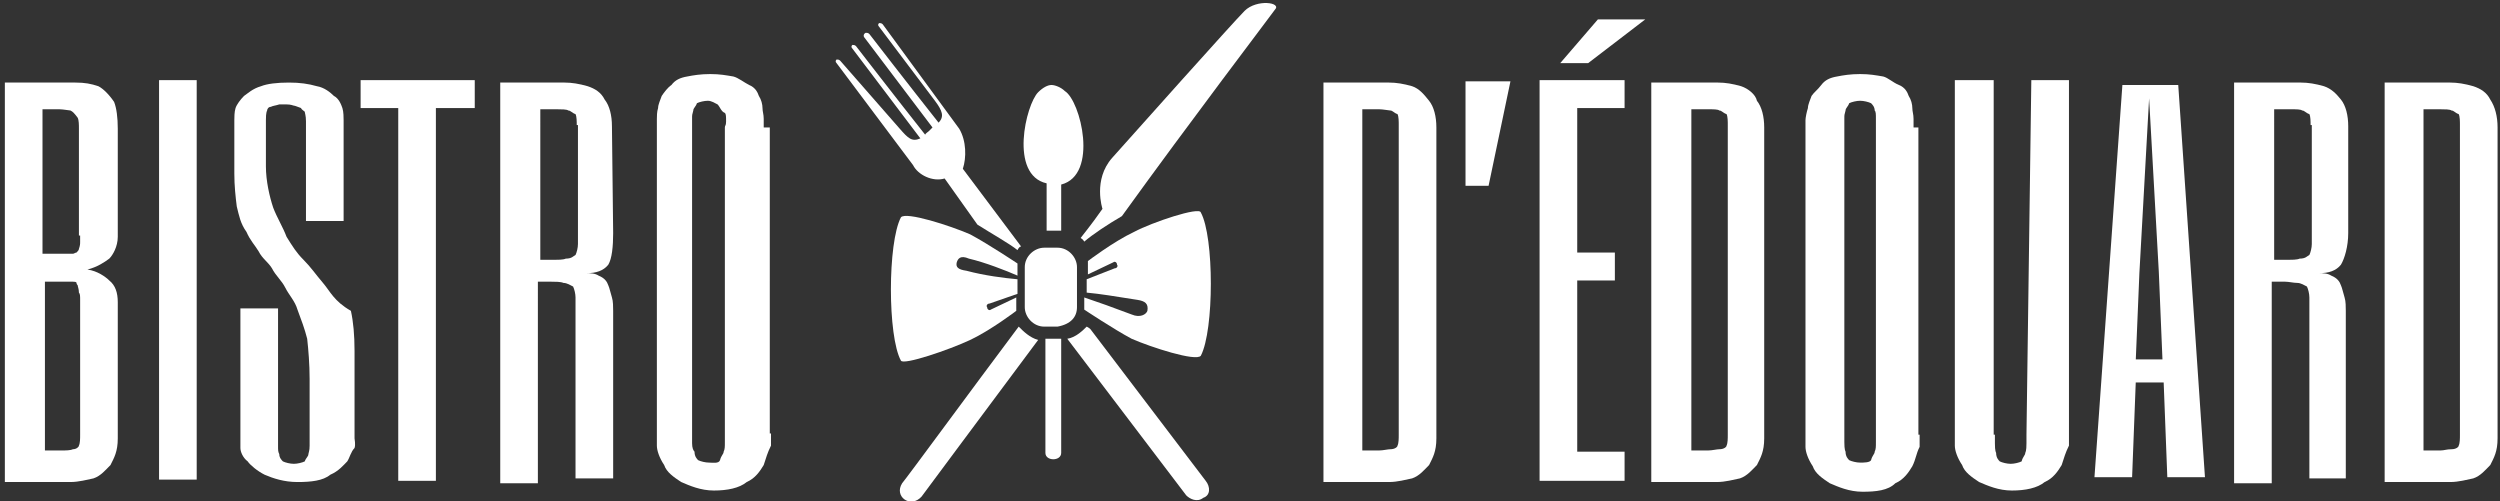 <?xml version="1.0" encoding="UTF-8"?> <!-- Generator: Adobe Illustrator 24.0.3, SVG Export Plug-In . SVG Version: 6.00 Build 0) --> <svg xmlns="http://www.w3.org/2000/svg" xmlns:xlink="http://www.w3.org/1999/xlink" version="1.1" id="Calque_1" x="0px" y="0px" viewBox="0 0 205.9 41.3" style="enable-background:new 0 0 205.9 41.3;" xml:space="preserve"><rect x="0" y="0" width="205.9" height="41.3" fill="#333333" stroke="none"/> <style type="text/css"> .st0{fill:#FFFFFF;} </style> <path class="st0" d="M86.2,15.1V19c0,0,0,0,0.1,0h1.1v-2.1v-1.7c3.1-0.8,1.6-6.9,0.3-7.7C87.4,7.2,86.9,7,86.6,7 c-0.3,0-0.7,0.2-1.1,0.6C84.5,8.6,83.1,14.4,86.2,15.1z"></path> <path class="st0" d="M93.4,19.1c-1.7,0.8-3.8,2.4-3.8,2.4v1.1l2.1-1c0.1-0.1,0.3,0,0.3,0.2c0.1,0.1,0,0.3-0.2,0.3l-2.3,0.9v1.1 c1.1,0.1,2.3,0.3,4.2,0.6c0.6,0.1,0.9,0.3,0.8,0.9c-0.1,0.3-0.6,0.6-1.3,0.3c-1.6-0.6-2.7-1-3.9-1.4v1c0,0,2.4,1.6,3.9,2.4 c1.6,0.7,5.3,1.9,5.7,1.4c1.1-2.1,1.1-9.8,0-11.8C98.8,17,94.9,18.3,93.4,19.1z"></path> <path class="st0" d="M79.9,28c1.7-0.8,3.8-2.4,3.8-2.4v-1.1l-2.1,1c-0.1,0.1-0.3,0-0.3-0.2c-0.1-0.1,0-0.3,0.2-0.3l2.3-0.8V23 c-1.1-0.1-2.7-0.3-4.2-0.7c-0.7-0.1-0.9-0.3-0.8-0.7c0.1-0.3,0.3-0.6,1-0.3c1.3,0.3,3.1,1,4,1.4v-1c0,0-2.4-1.6-3.9-2.4 c-1.6-0.7-5.3-1.9-5.7-1.4c-1.1,2.1-1.1,9.8,0,11.8C74.4,30.1,78.2,28.8,79.9,28z"></path> <path class="st0" d="M88.7,25.3V22c0-0.8-0.7-1.6-1.6-1.6h-1.1c-0.8,0-1.6,0.7-1.6,1.6v3.3c0,0.8,0.7,1.6,1.6,1.6h1.1 C88.2,26.7,88.7,26.1,88.7,25.3z"></path> <path class="st0" d="M77.8,14.7l2.7,3.8c1.1,0.7,2.7,1.6,3.3,2.1c0.1-0.2,0.2-0.3,0.3-0.3l-4.8-6.4c0.3-0.9,0.3-2.3-0.3-3.3L72.7,2 c-0.1-0.1-0.2-0.1-0.3-0.1c-0.1,0.1-0.1,0.2,0,0.3l4.6,6.1c0.6,0.8,0.8,1.3,0.3,1.8c-2.3-2.9-5.7-7.3-5.7-7.3 c-0.1-0.1-0.2-0.1-0.3-0.1c-0.2,0.1-0.2,0.3-0.1,0.4l5.6,7.4c-0.1,0.1-0.2,0.2-0.3,0.3c-0.1,0.1-0.3,0.2-0.3,0.3 c-2.3-2.9-5.7-7.3-5.7-7.3c-0.1-0.1-0.2-0.1-0.3-0.1c-0.1,0.1-0.1,0.2,0,0.3l5.6,7.4c-0.7,0.3-1,0-1.7-0.8L69.2,5 c-0.1-0.1-0.2-0.1-0.3-0.1c-0.1,0.1-0.1,0.2,0,0.3l6.3,8.4C75.6,14.4,76.8,15,77.8,14.7z"></path> <path class="st0" d="M102.5,0.9c-0.9,0.9-9.3,10.3-10.9,12.1c-1.6,1.8-0.8,4.2-0.8,4.2c-0.2,0.3-1,1.4-1.8,2.4 c0.2,0.1,0.3,0.3,0.3,0.3c0.7-0.6,1.9-1.4,3.1-2.1c5.7-7.9,12.1-16.3,12.6-17C105.6,0.2,103.5-0.1,102.5,0.9z"></path> <path class="st0" d="M83.9,26.9L83.9,26.9c-3.9,5.2-9.1,12.3-9.6,12.9c-0.7,1.1,0.7,2.1,1.6,1.1c0,0,4.9-6.6,9.6-12.9 C84.8,27.8,84.3,27.3,83.9,26.9z"></path> <path class="st0" d="M86.1,27.9c0,3.9,0,9.2,0,9.4c0,0.7,1.3,0.7,1.3,0v-9.4H86.1L86.1,27.9z"></path> <path class="st0" d="M89.8,27.1c-0.1-0.1-0.3-0.2-0.3-0.2c-0.3,0.3-0.9,0.9-1.6,1l9.8,12.9c0.3,0.3,0.9,0.6,1.4,0.2 c0.6-0.2,0.6-0.9,0.2-1.4L89.8,27.1z"></path> <g> <path class="st0" d="M8.1,7.1C7.5,6.9,7,6.8,6.2,6.8s-1.6,0-2.6,0H0.4v32.9h3.1c0.8,0,1.6,0,2.3,0s1.4-0.2,1.9-0.3 c0.6-0.2,1-0.7,1.4-1.1c0.3-0.6,0.6-1.1,0.6-2.2V24.9c0-0.8-0.2-1.4-0.7-1.8c-0.3-0.3-1-0.8-1.8-0.9c0.8-0.2,1.4-0.6,1.8-0.9 c0.3-0.3,0.7-1,0.7-1.8v-8.9c0-0.9-0.1-1.7-0.3-2.2C9,7.8,8.5,7.3,8.1,7.1z M6.6,24.7L6.6,24.7v11.1c0,0.3,0,0.7-0.1,0.9 C6.5,36.8,6.3,37,6,37c-0.2,0.1-0.6,0.1-0.9,0.1s-0.8,0-1.4,0V23.2H6c0.1,0,0.3,0,0.3,0.1c0,0,0,0.1,0.1,0.2c0,0.1,0.1,0.3,0.1,0.6 C6.6,24.2,6.6,24.4,6.6,24.7z M6.6,19.3c0,0.1,0,0.3,0,0.6c0,0.2,0,0.3-0.1,0.6c0,0.1-0.1,0.2-0.2,0.3c-0.1,0-0.2,0.1-0.3,0.1H3.5 V9c0.6,0,1,0,1.4,0c0.3,0,0.8,0.1,0.9,0.1c0.2,0.1,0.3,0.2,0.6,0.6c0.1,0.2,0.1,0.6,0.1,0.9v8.8H6.6z"></path> <rect x="13.1" y="6.6" class="st0" width="3.1" height="32.9"></rect> <path class="st0" d="M26.6,23.3c-0.6-0.7-1-1.3-1.6-1.9s-0.9-1.1-1.4-1.9c-0.3-0.8-0.8-1.6-1.1-2.4c-0.3-0.9-0.6-2.2-0.6-3.4V9.9 c0-0.2,0-0.6,0.1-0.8c0-0.1,0.1-0.3,0.3-0.3c0.2-0.1,0.4-0.1,0.7-0.2c0.1,0,0.3,0,0.6,0c0.1,0,0.3,0,0.6,0.1c0.1,0,0.3,0.1,0.6,0.2 C24.8,9,25,9.1,25.1,9.2c0,0.1,0.1,0.3,0.1,0.8v8.2h3.1V9.9c0-0.2,0-0.7-0.1-1c-0.1-0.3-0.3-0.8-0.7-1c-0.3-0.3-0.8-0.7-1.4-0.8 c-0.7-0.2-1.4-0.3-2.3-0.3c-1,0-1.8,0.1-2.3,0.3c-0.7,0.2-1.1,0.6-1.4,0.8c-0.3,0.3-0.6,0.7-0.7,1s-0.1,0.8-0.1,1v4.4 c0,1,0.1,1.9,0.2,2.7c0.2,0.8,0.3,1.4,0.8,2.1c0.3,0.7,0.7,1.1,1,1.6c0.3,0.6,0.8,0.9,1.1,1.4c0.3,0.6,0.8,1,1.1,1.6 c0.3,0.6,0.8,1.1,1,1.8c0.3,0.8,0.6,1.6,0.8,2.4c0.1,0.9,0.2,2.1,0.2,3.3l0,0v4.9c0,0.1,0,0.3,0,0.6c0,0.2,0,0.3-0.1,0.7 c0,0.2-0.2,0.3-0.3,0.6c-0.2,0.1-0.6,0.2-0.9,0.2s-0.7-0.1-0.9-0.2c-0.1-0.1-0.3-0.3-0.3-0.6c-0.1-0.2-0.1-0.3-0.1-0.7 c0-0.3,0-0.3,0-0.6V25.4h-3.1v10.7c0,0.1,0,0.3,0,0.8c0,0.3,0.2,0.8,0.6,1.1c0.2,0.3,0.8,0.8,1.4,1.1c0.7,0.3,1.6,0.6,2.7,0.6 s2.1-0.1,2.7-0.6c0.7-0.3,1.1-0.8,1.4-1.1c0.2-0.3,0.3-0.8,0.6-1.1c0.1-0.3,0-0.7,0-0.8v-7.2c0-1.3-0.1-2.4-0.3-3.3 C27.5,24.8,27.2,24,26.6,23.3z"></path> <polygon class="st0" points="29.7,8.9 32.8,8.9 32.8,39.6 35.9,39.6 35.9,8.9 39.1,8.9 39.1,6.6 29.7,6.6 "></polygon> <path class="st0" d="M50.5,19.2L50.5,19.2l-0.1-8.8c0-0.9-0.2-1.7-0.6-2.2c-0.3-0.6-0.8-0.9-1.4-1.1c-0.7-0.2-1.3-0.3-1.9-0.3 c-0.6,0-1.6,0-2.3,0h-3v33h3.1V23.2c0.3,0,0.8,0,1.1,0s0.8,0,1,0.1c0.3,0,0.6,0.2,0.8,0.3c0.1,0.2,0.2,0.6,0.2,0.9v14.9h3.1V25.6 c0-0.3,0-0.8-0.1-1.1c-0.1-0.3-0.2-0.8-0.3-1c-0.1-0.3-0.3-0.6-0.8-0.8c-0.3-0.2-0.7-0.2-1-0.2c0.8,0,1.4-0.2,1.8-0.7 C50.4,21.3,50.5,20.3,50.5,19.2z M47.6,20.1c0,0.3-0.1,0.7-0.2,0.9c-0.2,0.1-0.3,0.3-0.8,0.3c-0.2,0.1-0.7,0.1-1,0.1s-0.8,0-1.1,0 V9c0.6,0,1,0,1.4,0c0.3,0,0.8,0,0.9,0.1c0.2,0,0.3,0.2,0.6,0.3c0.1,0.2,0.1,0.6,0.1,0.9h0.1L47.6,20.1L47.6,20.1z"></path> <path class="st0" d="M62.9,10.5c0-0.1,0-0.3,0-0.7s-0.1-0.6-0.1-0.9s-0.1-0.7-0.3-1c-0.1-0.3-0.3-0.7-0.8-0.9 c-0.4-0.2-0.9-0.6-1.3-0.7c-0.6-0.1-1.1-0.2-1.9-0.2c-0.8,0-1.4,0.1-1.9,0.2c-0.6,0.1-1,0.3-1.3,0.7c-0.3,0.2-0.6,0.6-0.8,0.9 c-0.1,0.3-0.3,0.7-0.3,1c-0.1,0.3-0.1,0.7-0.1,0.9s0,0.6,0,0.7v25.2c0,0.1,0,0.6,0,1c0,0.4,0.2,1,0.6,1.6c0.2,0.6,0.8,1,1.4,1.4 c0.7,0.3,1.6,0.7,2.7,0.7s2.1-0.2,2.7-0.7c0.7-0.3,1.1-0.9,1.4-1.4c0.2-0.6,0.3-1,0.6-1.6c0-0.6,0-0.8,0-1h-0.1V10.5H62.9z M59.7,10.5v25.2c0,0.1,0,0.3,0,0.7s0,0.6-0.1,0.8c0,0.2-0.2,0.3-0.3,0.7c-0.1,0.3-0.6,0.2-0.9,0.2c-0.3,0-0.7-0.1-0.9-0.2 c-0.1-0.1-0.3-0.3-0.3-0.7c-0.1-0.1-0.2-0.3-0.2-0.7c0-0.2,0-0.3,0-0.7V10.5c0-0.1,0-0.3,0-0.7s0-0.3,0.1-0.7 c0-0.2,0.2-0.3,0.3-0.6c0.2-0.1,0.6-0.2,0.9-0.2c0.3,0,0.6,0.2,0.8,0.3c0.2,0.2,0.3,0.6,0.6,0.7c0.1,0.1,0.1,0.3,0.1,0.7 S59.7,10.3,59.7,10.5z"></path> </g> <g> <path class="st0" d="M116.3,7.1c-0.7-0.2-1.3-0.3-1.9-0.3c-0.8,0-1.6,0-2.3,0h-3.1v32.9h3.1c0.8,0,1.6,0,2.3,0s1.4-0.2,1.9-0.3 c0.6-0.2,1-0.7,1.4-1.1c0.3-0.6,0.6-1.1,0.6-2.2V10.5c0-0.9-0.2-1.7-0.6-2.2C117.3,7.8,116.9,7.3,116.3,7.1z M115.2,35.8 c0,0.3,0,0.7-0.1,0.9c0,0.1-0.2,0.3-0.6,0.3c-0.2,0-0.6,0.1-0.9,0.1s-0.8,0-1.4,0V9c0.6,0,1,0,1.4,0c0.3,0,0.8,0.1,0.9,0.1 c0.2,0,0.3,0.2,0.6,0.3c0.1,0.2,0.1,0.6,0.1,0.9V35.8z"></path> <polygon class="st0" points="120.7,15.3 122.6,15.3 124.4,6.7 120.7,6.7 "></polygon> <polygon class="st0" points="128.5,5.2 130.8,5.2 135.5,1.6 131.6,1.6 "></polygon> <polygon class="st0" points="126.8,39.6 133.8,39.6 133.8,37.2 129.9,37.2 129.9,23.1 133,23.1 133,20.8 129.9,20.8 129.9,8.9 133.8,8.9 133.8,6.6 126.8,6.6 "></polygon> <path class="st0" d="M143.4,7.1c-0.7-0.2-1.3-0.3-1.9-0.3c-0.8,0-1.6,0-2.3,0H136v32.9h3.1c0.8,0,1.6,0,2.3,0s1.4-0.2,1.9-0.3 c0.6-0.2,1-0.7,1.4-1.1c0.3-0.6,0.6-1.1,0.6-2.2V10.5c0-0.9-0.2-1.7-0.6-2.2C144.6,7.8,144,7.3,143.4,7.1z M142.3,35.8 c0,0.3,0,0.7-0.1,0.9c0,0.1-0.2,0.3-0.6,0.3c-0.2,0-0.6,0.1-0.9,0.1s-0.8,0-1.4,0V9c0.6,0,1,0,1.4,0s0.8,0,0.9,0.1 c0.2,0,0.3,0.2,0.6,0.3c0.1,0.2,0.1,0.6,0.1,0.9V35.8z"></path> <path class="st0" d="M157.6,10.5c0-0.1,0-0.3,0-0.7s-0.1-0.6-0.1-0.9s-0.1-0.7-0.3-1c-0.1-0.3-0.3-0.7-0.8-0.9s-0.9-0.6-1.3-0.7 c-0.6-0.1-1.1-0.2-1.9-0.2c-0.8,0-1.4,0.1-1.9,0.2c-0.6,0.1-1,0.3-1.3,0.7s-0.6,0.6-0.8,0.9c-0.1,0.3-0.3,0.7-0.3,1 c-0.1,0.3-0.2,0.8-0.2,1c0,0.2,0,0.6,0,0.7v25.2c0,0.1,0,0.6,0,1c0,0.4,0.2,1,0.6,1.6c0.2,0.6,0.8,1,1.4,1.4 c0.7,0.3,1.6,0.7,2.7,0.7c1.1,0,2.1-0.1,2.7-0.7c0.7-0.3,1.1-0.9,1.4-1.4c0.3-0.6,0.3-1,0.6-1.6c0-0.6,0-0.8,0-1h-0.1V10.5H157.6z M154.5,10.5v25.2c0,0.1,0,0.3,0,0.7s0,0.6-0.1,0.8c0,0.2-0.2,0.3-0.3,0.7c-0.1,0.2-0.6,0.2-0.9,0.2c-0.3,0-0.7-0.1-0.9-0.2 c-0.1-0.1-0.3-0.3-0.3-0.7c-0.1-0.2-0.1-0.6-0.1-0.8s0-0.3,0-0.7V10.5c0-0.1,0-0.3,0-0.7s0-0.3,0.1-0.7c0-0.2,0.2-0.3,0.3-0.6 c0.2-0.1,0.6-0.2,0.9-0.2c0.3,0,0.7,0.1,0.9,0.2c0.1,0.1,0.3,0.3,0.3,0.6c0.1,0.1,0.1,0.3,0.1,0.7S154.5,10.3,154.5,10.5z"></path> <path class="st0" d="M166.9,35.8c0,0.1,0,0.3,0,0.7c0,0.2,0,0.6-0.1,0.8c0,0.2-0.2,0.3-0.3,0.7c-0.2,0.1-0.6,0.2-0.9,0.2 s-0.7-0.1-0.9-0.2c-0.1-0.1-0.3-0.3-0.3-0.7c-0.1-0.2-0.1-0.6-0.1-0.8s0-0.3,0-0.7h-0.1V6.6H161v29.1c0,0.1,0,0.6,0,1 c0,0.4,0.2,1,0.6,1.6c0.2,0.6,0.8,1,1.4,1.4c0.7,0.3,1.6,0.7,2.7,0.7c1.1,0,2.1-0.2,2.7-0.7c0.7-0.3,1.1-0.9,1.4-1.4 c0.2-0.6,0.3-1,0.6-1.6c0-0.6,0-0.8,0-1V6.6h-3.1L166.9,35.8L166.9,35.8z"></path> <path class="st0" d="M174.8,7l-2.3,32.3h3.1l0.3-7.8h2.3l0.3,7.8h3.1L179.4,7C179.5,7,174.8,7,174.8,7z M175.9,29.7l0.3-7.2 L177,8.1l0.8,14.3l0.3,7.2H175.9z"></path> <path class="st0" d="M193.4,19.2L193.4,19.2v-8.8c0-0.9-0.2-1.7-0.6-2.2s-0.8-0.9-1.4-1.1c-0.7-0.2-1.3-0.3-1.9-0.3 c-0.8,0-1.6,0-2.3,0H184v33h3.1V23.2c0.3,0,0.8,0,1.1,0s0.7,0.1,1,0.1c0.3,0,0.6,0.2,0.8,0.3c0.1,0.2,0.2,0.6,0.2,0.9v14.9h3V25.6 c0-0.3,0-0.8-0.1-1.1c-0.1-0.3-0.2-0.8-0.3-1c-0.1-0.3-0.3-0.6-0.8-0.8c-0.3-0.2-0.7-0.2-1-0.2c0.8,0,1.4-0.2,1.8-0.7 C193.1,21.3,193.4,20.3,193.4,19.2z M190.4,20.1c0,0.3-0.1,0.7-0.2,0.9c-0.2,0.1-0.3,0.3-0.8,0.3c-0.2,0.1-0.7,0.1-1,0.1 c-0.3,0-0.8,0-1.1,0V9c0.6,0,1,0,1.4,0s0.8,0,0.9,0.1c0.2,0,0.3,0.2,0.6,0.3c0.1,0.2,0.1,0.6,0.1,0.9h0.1L190.4,20.1L190.4,20.1z"></path> <path class="st0" d="M205.1,8.2c-0.3-0.6-0.8-0.9-1.4-1.1c-0.7-0.2-1.3-0.3-1.9-0.3c-0.7,0-1.6,0-2.3,0h-3.1v32.9h3.1 c0.8,0,1.6,0,2.3,0s1.4-0.2,1.9-0.3c0.6-0.2,1-0.7,1.4-1.1c0.3-0.6,0.6-1.1,0.6-2.2V10.5C205.7,9.6,205.5,8.8,205.1,8.2z M202.6,35.8c0,0.3,0,0.7-0.1,0.9c0,0.1-0.2,0.3-0.6,0.3s-0.6,0.1-0.9,0.1s-0.8,0-1.4,0V9c0.6,0,1,0,1.4,0c0.3,0,0.8,0,0.9,0.1 c0.2,0,0.3,0.2,0.6,0.3c0.1,0.2,0.1,0.6,0.1,0.9V35.8z"></path> </g> </svg> 